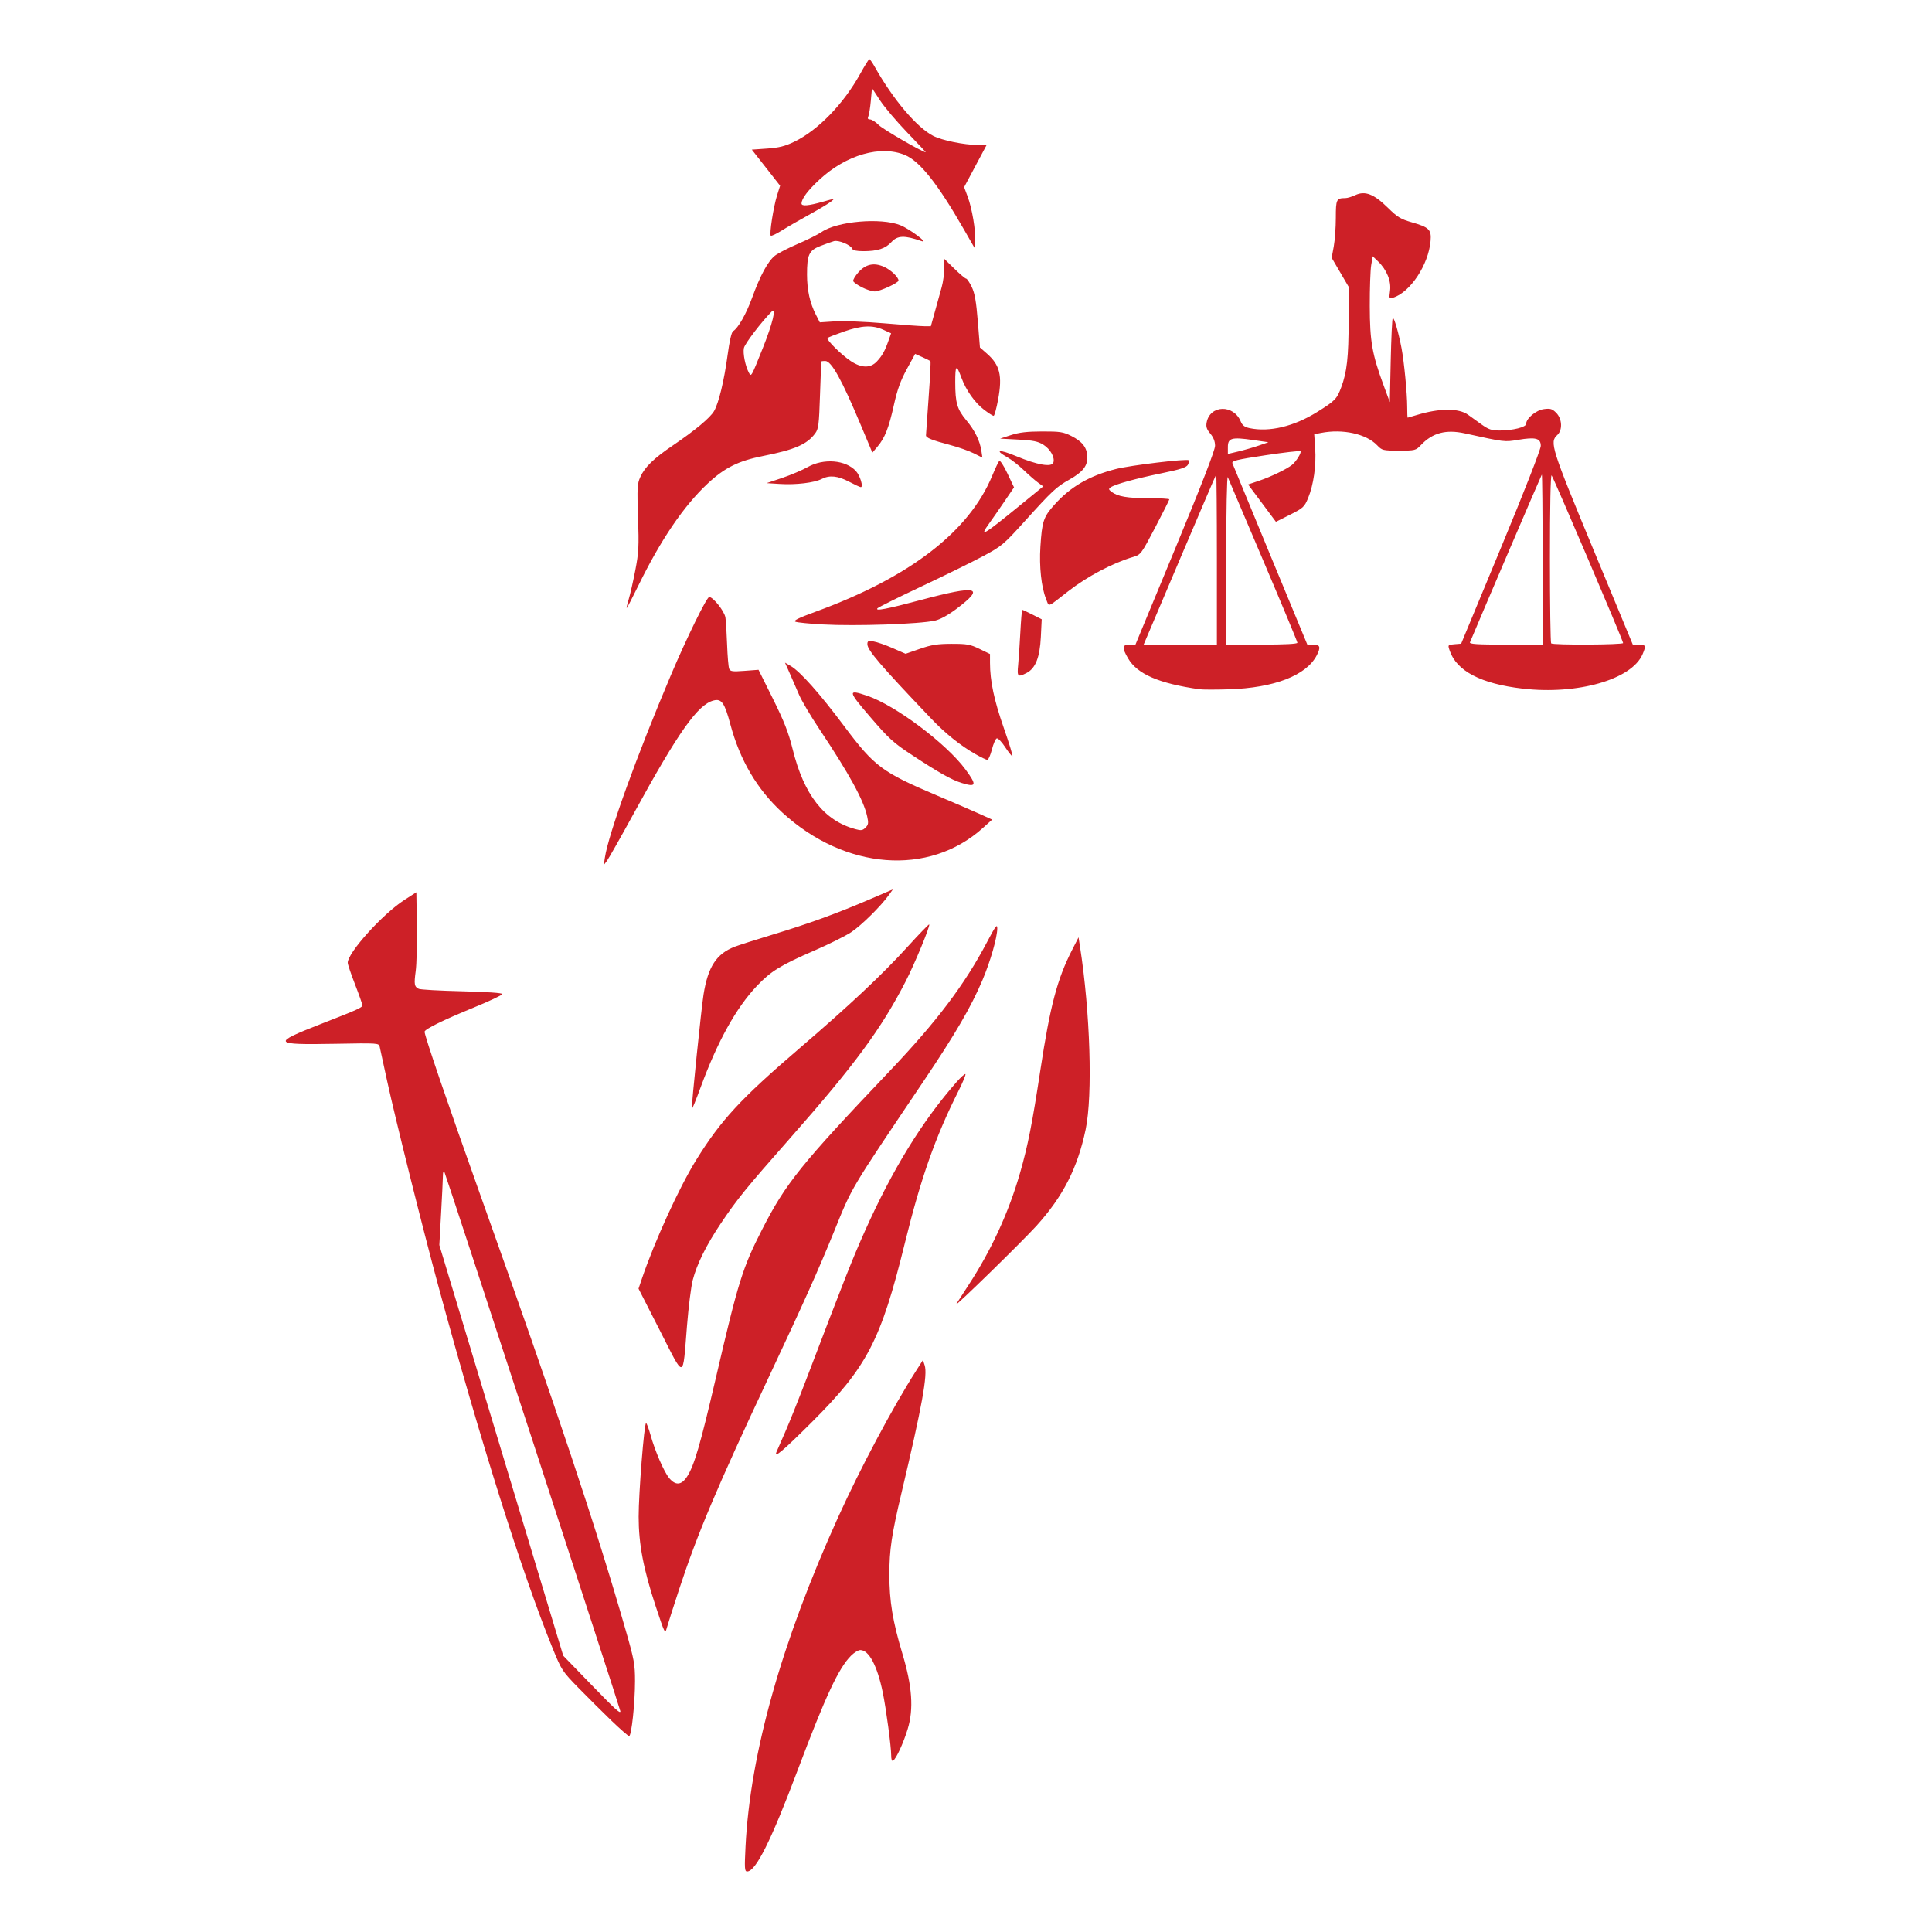 <svg xmlns="http://www.w3.org/2000/svg" xmlns:xlink="http://www.w3.org/1999/xlink" xmlns:serif="http://www.serif.com/" width="100%" height="100%" viewBox="0 0 1418 1418" xml:space="preserve" style="fill-rule:evenodd;clip-rule:evenodd;stroke-linejoin:round;stroke-miterlimit:2;">    <g id="Iso" transform="matrix(1.343,0,0,1.343,204.963,171.539)">        <path d="M254.825,881.278C257.393,830.503 274.531,769.612 305.469,701.337C317.61,674.545 335.348,641.25 348.108,621.302L351.77,615.577L352.712,618.4C354.429,623.554 351.354,640.483 339.972,688.528C334.669,710.91 333.427,719.279 333.424,732.647C333.421,747.335 335.208,758.21 340.556,776.028C345.913,793.875 346.78,806.195 343.45,817.156C341.1,824.893 337.147,833.461 335.44,834.516C334.822,834.898 334.421,833.766 334.421,831.638C334.421,826.785 331.65,806.076 329.803,797.12C326.809,782.606 322.255,774.028 317.543,774.028C316.46,774.028 314.193,775.409 312.504,777.098C305.675,783.927 298.588,799.112 283.366,839.528C268.745,878.347 260.426,895.028 255.686,895.028C254.319,895.028 254.215,893.353 254.825,881.278ZM181.589,812.669C176.821,808.072 168.758,800.056 163.669,794.856C154.662,785.65 154.284,785.073 149.348,772.964C132.736,732.219 109.951,659.971 86.925,575.028C78.287,543.163 63.509,483.985 58.957,463.028C56.986,453.953 55.164,445.571 54.909,444.403C54.448,442.292 54.281,442.28 30.183,442.719C-3.542,443.332 -4.209,442.412 22.421,432.012C43.317,423.851 45.422,422.901 45.415,421.626C45.412,421.022 43.612,415.9 41.415,410.244C39.218,404.588 37.421,399.268 37.421,398.422C37.421,392.906 56.565,371.697 68.421,364.079L74.921,359.903L75.194,378.105C75.344,388.116 75.066,399.281 74.576,402.917C73.589,410.246 73.804,411.502 76.248,412.679C77.168,413.121 87.821,413.719 99.921,414.006C113.399,414.326 121.921,414.911 121.921,415.516C121.921,416.06 114.721,419.45 105.921,423.05C89.558,429.743 79.421,434.742 79.421,436.118C79.421,438.362 91.906,474.916 110.13,526.028C152.336,644.404 172.711,705.419 189.334,763.214C193.936,779.214 194.421,781.857 194.421,790.929C194.421,803.065 192.497,821.028 191.197,821.028C190.68,821.028 186.356,817.266 181.589,812.669L181.589,812.669ZM186.421,807.478C186.421,806.378 91.175,514.486 90.34,513.028C89.736,511.972 89.467,512.565 89.432,515.028C89.405,516.953 88.956,526.214 88.434,535.609L87.486,552.69L121.34,664.906L155.193,777.123L170.057,792.469C183.671,806.526 186.421,809.047 186.421,807.478ZM205.699,750.028C199.009,729.743 196.425,716.175 196.405,701.227C196.388,688.492 199.433,650.028 200.459,650.028C200.808,650.028 201.873,652.836 202.828,656.267C205.33,665.269 210.272,676.698 213.131,680.095C216.61,684.23 219.779,683.964 222.849,679.278C226.764,673.302 230.114,661.835 238.554,625.528C250.843,572.656 253.211,565.053 263.87,544.214C276.833,518.871 285.017,508.707 333.666,457.528C359.427,430.427 374.601,410.311 386.862,387.01C391.432,378.325 392.381,377.053 392.399,379.59C392.433,384.458 388.636,397.709 384.25,408.028C378.072,422.565 369.482,437.324 352.532,462.528C311.091,524.15 313.396,520.278 303.113,545.528C294.431,566.845 286.837,583.777 267.457,625.028C239.108,685.368 228.454,710.596 218.469,741.028C215.311,750.653 212.296,760.103 211.769,762.028C210.844,765.407 210.634,764.991 205.699,750.028ZM271.732,665.778C272.022,665.09 274.137,660.253 276.433,655.028C278.729,649.803 283.954,636.753 288.043,626.028C309.424,569.961 313.278,560.216 320.071,545.028C335.138,511.345 351.428,484.862 370.183,463.56C372.527,460.897 374.693,458.966 374.995,459.269C375.298,459.572 373.53,463.833 371.066,468.738C358.507,493.746 350.634,516.108 341.913,551.552C328.759,605.016 321.261,619.413 290.762,649.778C275.177,665.293 270.163,669.509 271.732,665.778ZM208.071,599.528L196.345,576.528L198.032,571.528C205.006,550.854 218.522,521.25 227.871,506.173C241.365,484.411 252.141,472.756 284.166,445.289C311.712,421.663 329.49,404.97 343.373,389.697C349.671,382.768 354.989,377.263 355.191,377.464C355.879,378.153 347.334,398.867 342.399,408.472C328.997,434.557 314.522,454.208 279.196,494.275C255.147,521.552 250.373,527.423 241.422,540.727C233.456,552.567 228.241,563.074 225.959,571.879C225.071,575.306 223.668,586.471 222.842,596.692C220.418,626.654 221.768,626.395 208.071,599.528ZM369.929,585.028C370.418,584.203 373.405,579.576 376.568,574.747C389.109,555.594 398.641,534.872 404.835,513.291C409.128,498.336 411.501,486.326 415.952,457.028C421.27,422.025 425.14,407.353 433.229,391.528L436.807,384.528L437.589,389.528C443.185,425.332 444.597,470.865 440.69,489.528C436.292,510.537 428.356,526.091 413.827,542.173C406.168,550.652 368.524,587.401 369.929,585.028ZM225.455,478.271C225.364,474.944 230.648,423.46 231.868,415.795C234.285,400.612 238.919,393.509 248.921,389.653C251.121,388.805 260.571,385.791 269.921,382.955C289.528,377.008 304.647,371.511 322.631,363.789L335.341,358.332L333.157,361.398C328.844,367.455 318.156,378.009 312.592,381.705C309.473,383.777 300.448,388.278 292.536,391.709C274.026,399.736 268.61,403.065 261.038,411.069C249.647,423.11 239.553,441.302 230.29,466.481C227.65,473.657 225.475,478.962 225.455,478.271ZM177.944,341.043C179.893,328.074 195.399,285.193 214.105,241.043C222.649,220.878 233.612,198.543 234.965,198.543C237.138,198.543 243.29,206.311 243.827,209.733C244.113,211.553 244.528,218.218 244.749,224.543C244.971,230.868 245.479,236.813 245.879,237.754C246.506,239.233 247.647,239.388 254.263,238.892L261.921,238.318L269.802,254.18C275.917,266.488 278.32,272.62 280.525,281.543C286.734,306.668 297.66,320.665 314.734,325.366C317.992,326.264 318.816,326.147 320.397,324.566C321.972,322.991 322.105,322.072 321.291,318.38C319.33,309.491 311.578,295.335 295.3,270.915C290.487,263.695 285.428,255.145 284.059,251.915C282.69,248.685 280.403,243.425 278.978,240.226L276.387,234.41L279.497,236.226C284.714,239.273 295.388,251.28 308.714,269.09C325.205,291.13 329.389,294.261 359.314,306.953C368.998,311.059 379.774,315.719 383.261,317.307L389.601,320.195L384.426,324.848C355.03,351.277 309.212,347.744 275.017,316.41C261.191,303.741 251.778,287.781 246.519,268.093C243.389,256.373 241.732,254.003 237.421,255.076C228.783,257.227 218.184,272.193 193.921,316.501C186.771,329.558 180.116,341.321 179.132,342.642L177.344,345.043L177.944,341.043ZM372.708,300.092C367.378,298.427 360.264,294.411 345.832,284.921C335.653,278.227 333.173,275.972 323.077,264.226C310.664,249.784 310.524,248.872 321.27,252.492C336.692,257.687 364.595,278.623 375.08,292.866C381.4,301.452 380.996,302.683 372.708,300.092ZM380.421,284.384C372.253,279.72 364.011,273.113 356.418,265.142C328.584,235.923 321.421,227.568 321.421,224.322C321.421,222.559 321.884,222.356 324.824,222.833C326.696,223.137 331.396,224.776 335.268,226.476L342.309,229.566L350.115,226.854C356.448,224.654 359.713,224.138 367.421,224.121C375.808,224.102 377.594,224.426 382.671,226.893L388.421,229.688L388.421,234.543C388.421,244.388 390.676,255.03 395.955,270.095C398.932,278.591 401.042,285.535 400.644,285.525C400.246,285.515 398.435,283.235 396.619,280.459C394.803,277.682 392.778,275.585 392.119,275.799C391.46,276.013 390.266,278.743 389.465,281.865C388.665,284.988 387.54,287.539 386.965,287.533C386.391,287.528 383.446,286.111 380.421,284.384ZM502.921,248.958C480.741,245.796 468.939,240.696 463.899,232.096C460.466,226.237 460.638,224.545 464.671,224.533L467.921,224.523L489.671,171.993C504.115,137.107 511.421,118.265 511.421,115.897C511.421,113.52 510.558,111.306 508.832,109.255C506.822,106.867 506.375,105.493 506.831,103.111C508.664,93.538 521.541,93.178 525.441,102.591C526.337,104.755 527.569,105.688 530.282,106.257C541.148,108.534 554.457,105.364 567.149,97.476C577.002,91.352 577.972,90.359 580.382,83.916C583.504,75.573 584.405,67.435 584.413,47.522L584.422,29.001L579.784,21.079L575.147,13.157L576.284,6.985C576.909,3.59 577.421,-3.475 577.421,-8.715C577.421,-18.79 577.743,-19.457 582.602,-19.457C583.711,-19.457 586.175,-20.196 588.077,-21.098C593.331,-23.591 598.23,-21.703 605.784,-14.273C611.079,-9.065 612.882,-7.963 618.921,-6.24C628.462,-3.518 629.74,-2.237 629.187,4.041C628.042,17.016 618.069,32.061 608.682,34.976C606.536,35.642 606.468,35.483 607.057,31.182C607.78,25.908 605.224,19.644 600.502,15.12L597.577,12.318L596.749,17.181C596.294,19.855 595.942,29.918 595.968,39.543C596.02,58.903 597.232,65.817 603.596,83.043L606.921,92.043L607.421,69.374C607.696,56.906 608.196,46.431 608.532,46.097C609.204,45.427 611.687,53.945 613.327,62.543C614.741,69.953 616.421,87.393 616.421,94.649C616.421,97.891 616.534,100.538 616.671,100.532C616.809,100.526 619.15,99.845 621.874,99.019C634.076,95.317 644.575,95.274 649.63,98.904C650.89,99.809 654.108,102.122 656.78,104.046C660.912,107.019 662.455,107.543 667.088,107.543C674.109,107.543 681.421,105.705 681.421,103.94C681.421,100.956 686.84,96.43 691.095,95.86C694.66,95.382 695.645,95.676 697.845,97.876C701.128,101.159 701.42,107.329 698.421,110.043C694.158,113.901 695.131,116.985 718.053,172.293L739.707,224.543L743.064,224.543C746.803,224.543 747.037,225.171 745.04,229.825C739.119,243.624 709.529,252.092 679.448,248.594C656.76,245.957 643.423,239.005 639.646,227.849C638.568,224.666 638.577,224.654 642.237,224.349L645.909,224.043L667.665,171.588C680.481,140.688 689.421,117.823 689.421,115.946C689.421,111.782 686.643,111.04 677.061,112.645C669.575,113.899 669.756,113.921 647.921,109.119C637.64,106.858 630.304,108.798 623.984,115.451C621.12,118.466 620.821,118.543 611.921,118.543C603.137,118.543 602.69,118.433 599.991,115.615C593.992,109.354 581.151,106.538 569.268,108.878L565.614,109.597L566.138,117.32C566.769,126.603 565.247,137.289 562.277,144.435C560.233,149.354 559.612,149.927 552.392,153.558L544.688,157.431L537.081,147.237L529.474,137.043L535.698,134.94C542.023,132.802 550.639,128.628 553.496,126.317C555.778,124.471 558.795,119.583 558.088,118.876C557.756,118.544 549.127,119.538 538.913,121.084C523.145,123.472 520.429,124.133 520.912,125.469C521.226,126.335 530.563,148.98 541.662,175.793L561.841,224.543L565.131,224.543C568.855,224.543 569.298,225.947 566.986,230.418C561.29,241.432 543.713,248.222 518.921,248.986C511.771,249.206 504.571,249.194 502.921,248.958L502.921,248.958ZM512.421,177.876C512.421,152.209 512.247,131.397 512.036,131.626C511.824,131.855 503.439,151.393 493.403,175.043C483.366,198.693 474.533,219.505 473.774,221.293L472.394,224.543L512.421,224.543L512.421,177.876ZM556.421,223.522C556.421,222.961 548.045,202.824 537.809,178.772C527.573,154.721 518.826,134.143 518.373,133.043C517.919,131.943 517.519,152.08 517.484,177.793L517.421,224.543L536.921,224.543C549.513,224.543 556.421,224.181 556.421,223.522L556.421,223.522ZM690.421,177.876C690.421,152.209 690.229,131.401 689.995,131.635C689.69,131.94 656.703,208.938 650.727,223.293C650.321,224.269 654.617,224.543 670.314,224.543L690.421,224.543L690.421,177.876ZM734.421,223.689C734.421,222.345 696.366,133.154 695.339,132.093C694.781,131.515 694.421,149.18 694.421,177.176C694.421,202.494 694.721,223.509 695.087,223.876C696.078,224.867 734.421,224.685 734.421,223.689L734.421,223.689ZM535.252,115.802L540.583,113.967L532.026,112.73C520.493,111.062 518.421,111.646 518.421,116.562L518.421,120.365L524.171,119.002C527.333,118.252 532.32,116.812 535.252,115.802ZM403.794,235.793C404.107,232.63 404.651,224.53 405.003,217.793C405.354,211.055 405.832,205.543 406.064,205.543C406.297,205.543 408.781,206.705 411.584,208.125L416.68,210.708L416.207,220.375C415.663,231.498 413.286,237.527 408.461,240.022C403.608,242.531 403.166,242.131 403.794,235.793ZM296.921,213.53C289.771,213.138 283.098,212.469 282.093,212.043C280.74,211.47 283.597,210.051 293.093,206.578C344.631,187.733 376.932,162.858 389.661,132.21C391.299,128.268 393.006,124.648 393.456,124.166C393.906,123.684 395.91,126.738 397.91,130.953L401.547,138.616L396.299,146.329C393.413,150.572 389.785,155.798 388.236,157.943C382.105,166.436 384.465,165.071 405.216,148.125L417.512,138.084L414.717,136.064C413.18,134.952 409.663,131.883 406.902,129.243C404.14,126.604 400.125,123.454 397.978,122.243C390.472,118.01 393.361,117.65 402.889,121.631C414.166,126.343 422.031,127.723 423.013,125.162C424.055,122.448 421.433,117.715 417.553,115.302C414.633,113.486 411.96,112.939 403.921,112.516L393.921,111.988L399.921,110.037C404.365,108.591 408.773,108.079 416.921,108.064C426.692,108.045 428.473,108.322 432.869,110.543C438.888,113.584 441.418,116.86 441.606,121.853C441.795,126.869 439.162,130.233 431.821,134.359C424.659,138.385 422.489,140.409 407.267,157.264C395.916,169.831 394.803,170.765 384.74,176.163C378.918,179.286 363.767,186.731 351.073,192.707C338.378,198.682 327.526,204.073 326.956,204.685C325.356,206.405 331.986,205.14 350.605,200.171C381.654,191.885 386.08,192.978 370.12,204.99C365.57,208.415 361.224,210.802 358.382,211.439C349.871,213.347 315.138,214.528 296.921,213.53ZM190.967,199.793C191.764,197.18 193.379,190.093 194.554,184.043C196.442,174.325 196.62,170.945 196.077,155.043C195.523,138.812 195.646,136.64 197.326,132.942C199.805,127.486 204.656,122.791 215.194,115.647C227.249,107.476 235.476,100.614 237.616,96.949C240.174,92.567 243.129,80.316 245.039,66.171C246.071,58.526 247.175,53.752 248.026,53.256C250.745,51.67 255.217,43.817 258.396,35.043C262.831,22.806 267.172,14.835 270.984,11.926C272.737,10.59 278.377,7.698 283.519,5.501C288.661,3.303 294.454,0.407 296.394,-0.935C304.898,-6.819 328.838,-8.888 339.421,-4.652C344.555,-2.597 355.392,5.563 350.921,4.008C341.68,0.793 337.875,0.921 334.554,4.558C331.286,8.136 326.976,9.543 319.284,9.543C315.48,9.543 313.466,9.104 313.12,8.2C312.32,6.116 305.654,3.344 303.145,4.052C301.922,4.397 298.588,5.589 295.737,6.7C289.467,9.145 288.415,11.411 288.433,22.442C288.447,30.843 290.001,37.863 293.264,44.244L295.412,48.446L303.666,47.901C308.206,47.601 320.238,48.073 330.404,48.949C340.57,49.826 350.51,50.543 352.493,50.543L356.098,50.543L358.389,42.293C359.649,37.755 361.296,31.807 362.05,29.075C362.804,26.342 363.421,21.769 363.421,18.911L363.421,13.716L368.965,19.129C372.015,22.107 374.9,24.543 375.376,24.543C375.853,24.543 377.223,26.569 378.422,29.045C380.089,32.489 380.874,36.915 381.761,47.861L382.921,62.174L386.722,65.507C393.846,71.753 395.26,77.52 392.865,90.556C391.956,95.499 390.845,99.543 390.395,99.543C389.944,99.543 387.629,98.065 385.248,96.259C380.208,92.436 375.34,85.588 372.848,78.818C370.034,71.173 369.42,71.581 369.426,81.093C369.432,92.511 370.42,95.888 375.547,102.043C380.164,107.585 382.897,113.156 383.723,118.713L384.269,122.384L379.562,120.02C376.974,118.72 371.27,116.704 366.888,115.54C356.509,112.785 353.417,111.551 353.436,110.171C353.444,109.551 354.093,100.279 354.878,89.569C355.663,78.858 356.112,69.901 355.875,69.664C355.638,69.427 353.658,68.433 351.476,67.456L347.508,65.68L342.944,74.053C339.533,80.309 337.758,85.237 335.92,93.545C333.144,106.096 330.994,111.555 326.938,116.354L324.139,119.666L317.937,104.854C307.39,79.667 301.775,69.543 298.353,69.543C297.29,69.543 296.353,69.655 296.271,69.793C296.188,69.93 295.85,78.224 295.521,88.223C294.984,104.48 294.703,106.695 292.859,109.161C288.37,115.166 281.742,118.035 264.403,121.479C250.852,124.17 243.406,127.878 234.099,136.569C221.054,148.752 208.455,167.301 196.248,192.293C192.957,199.03 190.097,204.543 189.891,204.543C189.685,204.543 190.169,202.405 190.967,199.793L190.967,199.793ZM264.256,62.521C269.591,49.183 271.886,39.768 269.124,42.543C263.495,48.199 254.472,60.034 253.939,62.458C253.303,65.356 254.694,72.294 256.644,75.953C257.932,78.368 257.883,78.453 264.256,62.521ZM326.611,69.793C329.539,66.654 330.95,64.13 332.959,58.433L334.374,54.424L330.147,52.505C324.25,49.828 318.284,50.095 308.592,53.469C304.011,55.063 299.989,56.642 299.654,56.976C298.787,57.843 307.102,66.117 312.342,69.602C318.199,73.498 323.095,73.563 326.611,69.793L326.611,69.793ZM419.021,199.501C416.474,193.135 415.27,181.93 415.963,171.043C416.843,157.223 417.639,154.819 423.517,148.224C432.365,138.297 442.649,132.311 457.253,128.589C465.231,126.555 496.07,122.859 497.032,123.821C497.335,124.124 497.125,125.227 496.565,126.274C495.778,127.743 492.515,128.799 482.234,130.911C468.002,133.836 456.86,136.9 454.421,138.56C453.122,139.444 453.182,139.78 454.875,141.071C458.226,143.627 463.521,144.531 475.171,144.537C481.358,144.54 486.421,144.82 486.421,145.158C486.421,145.496 482.934,152.434 478.672,160.574C471.203,174.842 470.78,175.418 466.922,176.559C455.399,179.967 441.694,187.194 431.05,195.475C419.264,204.645 420.865,204.109 419.021,199.501ZM311.421,135.543C305.25,132.283 300.705,131.827 296.429,134.039C292.43,136.106 282.331,137.317 273.633,136.77L266.346,136.313L274.85,133.455C279.527,131.883 285.768,129.235 288.718,127.57C297.499,122.615 309.517,123.588 315.155,129.712C317.447,132.201 319.365,138.58 317.796,138.496C317.314,138.47 314.446,137.141 311.421,135.543ZM318.433,29.293C316.006,28.055 313.862,26.523 313.669,25.887C313.475,25.251 314.724,23.127 316.445,21.168C320.455,16.6 325.023,15.609 330.557,18.104C334.25,19.77 338.421,23.739 338.421,25.588C338.421,26.868 328.227,31.543 325.436,31.543C324.011,31.543 320.859,30.53 318.433,29.293ZM373.997,-2.646C359.782,-27.392 350.086,-39.61 341.973,-43C328.716,-48.539 309.89,-43.147 295.289,-29.629C288.865,-23.682 285.421,-19.101 285.421,-16.507C285.421,-14.933 289.13,-15.232 296.924,-17.434C303.805,-19.379 303.879,-19.38 301.421,-17.471C300.046,-16.403 294.646,-13.178 289.421,-10.305C284.196,-7.431 277.509,-3.564 274.561,-1.711C271.614,0.142 268.937,1.392 268.613,1.068C267.757,0.212 270.084,-14.715 272.042,-20.926L273.716,-26.236L265.984,-36.096L258.253,-45.957L266.594,-46.54C273.09,-46.995 276.372,-47.815 281.428,-50.25C294.413,-56.501 308.443,-70.968 317.573,-87.518C319.964,-91.853 322.175,-95.412 322.487,-95.428C322.798,-95.444 324.127,-93.545 325.44,-91.207C335.457,-73.38 348.455,-58.031 357.403,-53.466C362.241,-50.998 374.235,-48.546 381.738,-48.492L386.555,-48.457L380.418,-36.952L374.281,-25.447L376.24,-20.202C378.629,-13.808 380.713,-1.325 380.257,3.854L379.921,7.665L373.997,-2.646ZM343.237,-55.269C337.491,-61.216 330.795,-69.123 328.356,-72.84L323.921,-79.599L323.309,-72.778C322.973,-69.027 322.363,-65.17 321.952,-64.207C321.412,-62.938 321.67,-62.457 322.891,-62.457C323.817,-62.457 325.959,-61.073 327.65,-59.382C329.978,-57.054 351.046,-44.842 353.301,-44.513C353.511,-44.482 348.982,-49.323 343.237,-55.269Z" style="fill:rgb(205,32,39);fill-rule:nonzero;"></path>    </g></svg>